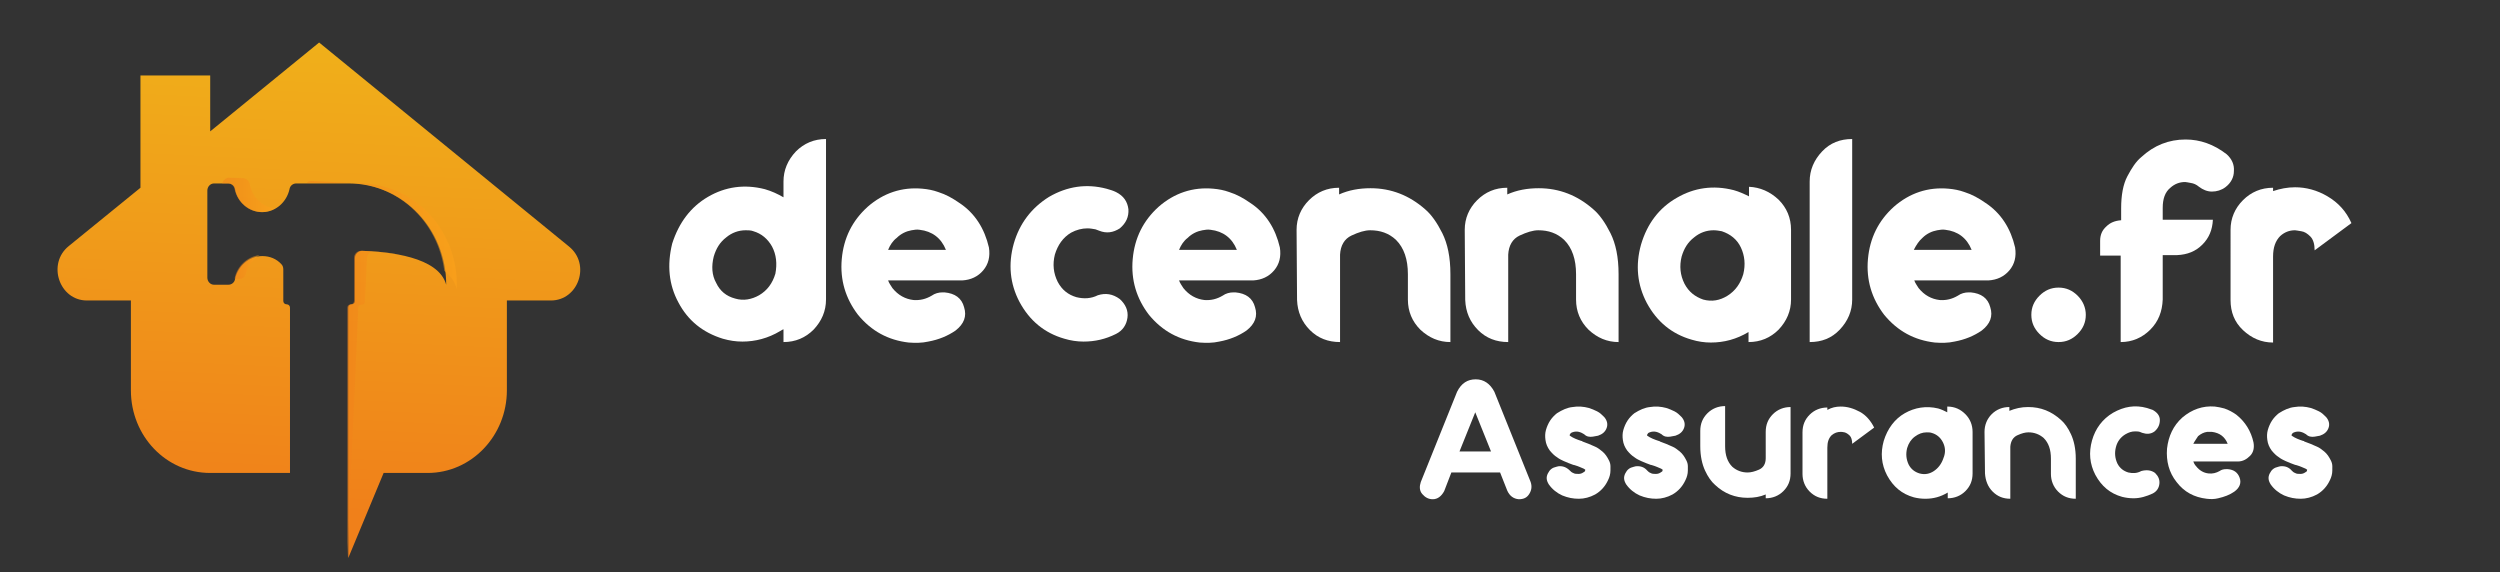 <?xml version="1.0" encoding="utf-8"?>
<!-- Generator: Adobe Illustrator 27.3.1, SVG Export Plug-In . SVG Version: 6.00 Build 0)  -->
<svg version="1.1" id="Calque_1" xmlns="http://www.w3.org/2000/svg" xmlns:xlink="http://www.w3.org/1999/xlink" x="0px" y="0px"
	 viewBox="0 0 523.3 119.8" style="enable-background:new 0 0 523.3 119.8;" xml:space="preserve">
<rect x="0" y="0" width="523.3" height="119.8" fill="#333333" stroke="none"/>
<style type="text/css">
	.st0{fill:#FFFFFF;}
	.st1{fill:url(#SVGID_1_);}
	.st2{opacity:0.5;}
	.st3{fill:url(#SVGID_00000090253683484511373010000015010189927145136553_);}
	.st4{fill:url(#SVGID_00000148638159981946252260000002553906372719926165_);}
	.st5{fill:url(#SVGID_00000101811019765899666220000013962239588677351570_);}
	.st6{fill:url(#SVGID_00000181065122873085799570000006184647304070419355_);}
</style>
<g>
	<path class="st0" d="M164,38c0-2.4,0.9-4.5,2.6-6.3c1.7-1.7,3.8-2.6,6.3-2.6v33.6c0,2.4-0.9,4.5-2.6,6.3c-1.7,1.7-3.8,2.6-6.3,2.6
		v-2.7c-0.1,0.1-0.1,0.1-0.2,0.1c-0.2,0.1-0.3,0.2-0.5,0.3c-2.5,1.5-5.2,2.2-7.9,2.2c-1.4,0-2.7-0.2-4.1-0.6
		c-4.2-1.3-7.3-3.8-9.3-7.6c-2-3.7-2.4-7.8-1.3-12.3c1.4-4.4,3.9-7.7,7.5-9.8c3.6-2.1,7.6-2.7,11.9-1.6c1.4,0.4,2.7,1,3.9,1.7V38z
		 M161.6,51.6c-0.9-1.6-2.2-2.7-3.9-3.2c-0.5-0.2-1.1-0.2-1.6-0.2c-1.5,0-2.9,0.5-4.1,1.5c-1.3,1-2.1,2.3-2.6,4
		c-0.5,2-0.4,3.9,0.5,5.5c0.8,1.7,2.1,2.8,4,3.3c1.7,0.5,3.4,0.2,5-0.7c1.7-1,2.8-2.5,3.4-4.5C162.7,55.2,162.5,53.3,161.6,51.6z"/>
	<path class="st0" d="M207,51.8C207,51.8,207,51.9,207,51.8c0.3,1.9-0.1,3.5-1.2,4.8c-1.1,1.3-2.6,2-4.4,2.1c-2.2,0-4.5,0-6.8,0
		c-2.4,0-4.4,0-6.1,0s-2.6,0-2.6,0c0.2,0.6,0.6,1.1,0.9,1.6c1.2,1.5,2.7,2.3,4.4,2.5c1.4,0.1,2.6-0.2,3.8-0.9
		c0.7-0.5,1.5-0.7,2.3-0.7h0.4c2.2,0.2,3.6,1.2,4.1,3.1c0.6,1.9,0,3.5-1.8,4.9c-1.6,1.1-3.5,1.9-5.7,2.3c-1.3,0.3-2.7,0.3-4.1,0.2
		c-4.3-0.5-7.8-2.4-10.6-5.8c-2.6-3.4-3.8-7.3-3.4-11.7c0.4-4.4,2.2-8,5.4-10.9c3.3-2.9,7.2-4.2,11.5-3.8c1.1,0.1,2.2,0.3,3.3,0.7
		c1.6,0.5,3,1.3,4.3,2.2C204.1,44.6,206.1,47.9,207,51.8z M185.9,52.3l12.1,0c-1-2.5-2.9-3.9-5.5-4.2c-0.6-0.1-1.1,0-1.7,0.1
		c-1.1,0.2-2.2,0.7-3.1,1.6C186.9,50.4,186.3,51.3,185.9,52.3z"/>
	<path class="st0" d="M234.4,62.6c1.2,1.1,1.8,2.4,1.6,3.9c-0.2,1.5-1,2.7-2.4,3.4c-2.2,1.1-4.4,1.6-6.8,1.6c-1.3,0-2.7-0.2-4-0.6
		c-4.2-1.2-7.3-3.8-9.4-7.7c-2-3.8-2.4-7.9-1.2-12.2c1.2-4.2,3.7-7.5,7.4-9.8c3.8-2.2,7.8-2.8,12-1.7c0.7,0.2,1.4,0.4,2,0.7
		c1.6,0.8,2.4,2,2.6,3.6c0.1,1.6-0.5,2.9-1.8,4c-1.4,0.9-2.8,1.1-4.3,0.5c-0.3-0.1-0.5-0.2-0.8-0.3c-0.6-0.1-1.1-0.2-1.7-0.2
		c-1.1,0-2.3,0.3-3.4,0.9c-1.7,1-2.8,2.6-3.4,4.6c-0.5,2-0.3,3.9,0.6,5.7c0.9,1.7,2.2,2.7,3.9,3.2c1.6,0.4,3.1,0.3,4.5-0.4
		C231.4,61.3,232.9,61.5,234.4,62.6z"/>
	<path class="st0" d="M267.9,51.8C267.9,51.8,267.9,51.9,267.9,51.8c0.3,1.9-0.1,3.5-1.2,4.8c-1.1,1.3-2.6,2-4.4,2.1
		c-2.2,0-4.5,0-6.8,0c-2.4,0-4.4,0-6.1,0s-2.6,0-2.6,0c0.2,0.6,0.6,1.1,0.9,1.6c1.2,1.5,2.7,2.3,4.4,2.5c1.4,0.1,2.6-0.2,3.8-0.9
		c0.7-0.5,1.5-0.7,2.3-0.7h0.4c2.2,0.2,3.6,1.2,4.1,3.1c0.6,1.9,0,3.5-1.8,4.9c-1.6,1.1-3.5,1.9-5.7,2.3c-1.3,0.3-2.7,0.3-4.1,0.2
		c-4.3-0.5-7.8-2.4-10.6-5.8c-2.6-3.4-3.8-7.3-3.4-11.7c0.4-4.4,2.2-8,5.4-10.9c3.3-2.9,7.2-4.2,11.5-3.8c1.1,0.1,2.2,0.3,3.3,0.7
		c1.6,0.5,3,1.3,4.3,2.2C265,44.6,267,47.9,267.9,51.8z M246.8,52.3l12.1,0c-1-2.5-2.9-3.9-5.5-4.2c-0.6-0.1-1.1,0-1.7,0.1
		c-1.1,0.2-2.2,0.7-3.1,1.6C247.8,50.4,247.2,51.3,246.8,52.3z"/>
	<path class="st0" d="M298.3,43.8c1.3,1.1,2.5,2.8,3.6,5c1.1,2.2,1.7,5,1.7,8.6v14.2c-2.4,0-4.5-0.9-6.3-2.6
		c-1.7-1.7-2.6-3.8-2.6-6.3v-5.3c0-3.1-0.8-5.5-2.5-7.2c-1.5-1.4-3.3-2-5.4-2c-1.1,0-2.4,0.4-3.9,1.1c-1.5,0.7-2.3,2.1-2.4,4v18.3
		c-2.5,0-4.6-0.8-6.3-2.5c-1.7-1.7-2.6-3.8-2.7-6.3l-0.1-14.7c0-2.4,0.9-4.5,2.6-6.2c1.7-1.7,3.8-2.6,6.3-2.6v1.4
		c2-0.9,4.2-1.3,6.6-1.3C291.2,39.4,295,40.9,298.3,43.8z"/>
	<path class="st0" d="M333.5,43.8c1.3,1.1,2.5,2.8,3.6,5c1.1,2.2,1.7,5,1.7,8.6v14.2c-2.4,0-4.5-0.9-6.3-2.6
		c-1.7-1.7-2.6-3.8-2.6-6.3v-5.3c0-3.1-0.8-5.5-2.5-7.2c-1.5-1.4-3.3-2-5.4-2c-1.1,0-2.4,0.4-3.9,1.1c-1.5,0.7-2.3,2.1-2.4,4v18.3
		c-2.5,0-4.6-0.8-6.3-2.5c-1.7-1.7-2.6-3.8-2.7-6.3l-0.1-14.7c0-2.4,0.9-4.5,2.6-6.2c1.7-1.7,3.8-2.6,6.3-2.6v1.4
		c2-0.9,4.2-1.3,6.6-1.3C326.4,39.4,330.2,40.9,333.5,43.8z"/>
	<path class="st0" d="M372.3,41.8c1.7,1.7,2.6,3.8,2.6,6.3v14.6c0,2.4-0.9,4.5-2.6,6.3c-1.7,1.7-3.8,2.6-6.3,2.6v-1.2v-0.9
		c-2.5,1.5-5.1,2.2-7.9,2.2c-1.3,0-2.7-0.2-4-0.6c-4.2-1.2-7.3-3.8-9.4-7.7c-2-3.8-2.4-7.9-1.2-12.2c1.3-4.4,3.8-7.7,7.5-9.8
		c3.6-2.1,7.6-2.7,11.9-1.6c1.1,0.3,2.2,0.8,3.2,1.3v-2C368.4,39.2,370.5,40.1,372.3,41.8z M364.4,51.8c-0.8-1.7-2.2-2.8-4-3.4
		c-0.6-0.1-1.1-0.2-1.7-0.2c-1.5,0-2.9,0.5-4.1,1.5c-1.3,1-2.1,2.3-2.6,4c-0.5,2-0.3,3.9,0.6,5.7c0.9,1.7,2.2,2.7,3.9,3.3
		c1.8,0.5,3.5,0.2,5.1-0.8c1.6-1,2.7-2.5,3.3-4.5C365.4,55.4,365.2,53.5,364.4,51.8z"/>
	<path class="st0" d="M378.8,38c0-2.4,0.9-4.5,2.6-6.3s3.8-2.6,6.3-2.6v33.6c0,2.4-0.9,4.5-2.6,6.3s-3.8,2.6-6.3,2.6V38z"/>
	<path class="st0" d="M421.8,51.8C421.8,51.8,421.8,51.9,421.8,51.8c0.3,1.9-0.1,3.5-1.2,4.8c-1.1,1.3-2.6,2-4.4,2.1
		c-2.2,0-4.5,0-6.8,0c-2.4,0-4.4,0-6.1,0s-2.6,0-2.6,0c0.2,0.6,0.6,1.1,0.9,1.6c1.2,1.5,2.7,2.3,4.4,2.5c1.4,0.1,2.6-0.2,3.8-0.9
		c0.7-0.5,1.5-0.7,2.3-0.7h0.4c2.2,0.2,3.6,1.2,4.1,3.1c0.6,1.9,0,3.5-1.8,4.9c-1.6,1.1-3.5,1.9-5.7,2.3c-1.3,0.3-2.7,0.3-4.1,0.2
		c-4.3-0.5-7.8-2.4-10.6-5.8c-2.6-3.4-3.8-7.3-3.4-11.7c0.4-4.4,2.2-8,5.4-10.9c3.3-2.9,7.2-4.2,11.5-3.8c1.1,0.1,2.2,0.3,3.3,0.7
		c1.6,0.5,3,1.3,4.3,2.2C418.9,44.6,420.9,47.9,421.8,51.8z M400.6,52.3l12.1,0c-1-2.5-2.9-3.9-5.5-4.2c-0.6-0.1-1.1,0-1.7,0.1
		c-1.1,0.2-2.2,0.7-3.1,1.6C401.7,50.4,401.1,51.3,400.6,52.3z"/>
	<path class="st0" d="M436.6,65.9c0,1.6-0.6,2.9-1.7,4c-1.1,1.1-2.4,1.7-4,1.7c-1.6,0-2.9-0.6-4-1.7c-1.1-1.1-1.7-2.4-1.7-4
		c0-1.6,0.6-2.9,1.7-4c1.1-1.1,2.4-1.7,4-1.7c1.6,0,2.9,0.6,4,1.7S436.6,64.4,436.6,65.9z"/>
	<path class="st0" d="M452.7,43.5v2.5l10.5,0c-0.1,2.1-0.8,3.8-2.2,5.2c-1.4,1.4-3.1,2.1-5.3,2.2h-3l0,9.3c-0.1,2.5-0.9,4.6-2.6,6.3
		c-1.7,1.7-3.8,2.6-6.2,2.6V53.5h-4.3v-3.1c0-1.2,0.4-2.2,1.3-3c0.8-0.8,1.8-1.2,3.1-1.3v-2.5c0-2.7,0.4-5,1.3-6.7
		c0.9-1.7,1.8-3.1,2.9-4c2.7-2.5,5.8-3.7,9.3-3.7c3,0,5.9,1,8.6,3.1c1.1,1,1.6,2.2,1.5,3.5c0,1.3-0.6,2.5-1.8,3.4
		c-0.8,0.6-1.8,0.9-2.8,0.9c-1,0-1.9-0.4-2.7-1c-0.6-0.5-1.1-0.7-1.7-0.8c-0.6-0.1-1-0.2-1.2-0.2c-1.2,0-2.2,0.4-3.1,1.2
		C453.2,40.2,452.7,41.6,452.7,43.5z"/>
	<path class="st0" d="M480.4,39.2c2.3,0,4.6,0.6,6.8,1.9c2.2,1.3,3.9,3.1,5,5.6l-7.7,5.7c0-1.3-0.3-2.3-0.9-2.9s-1.2-1-1.9-1.1
		s-1.1-0.2-1.3-0.2c-1.2,0-2.2,0.4-3.1,1.2c-1,1-1.5,2.4-1.5,4.3v18c-2.4,0-4.5-0.9-6.3-2.6s-2.6-3.8-2.6-6.3V48.1
		c0-2.4,0.9-4.5,2.6-6.2c1.7-1.7,3.8-2.6,6.3-2.6V40C477.3,39.5,478.8,39.2,480.4,39.2z"/>
</g>
<g>
	<g>
		<linearGradient id="SVGID_1_" gradientUnits="userSpaceOnUse" x1="69.693" y1="-4.227" x2="64.313" y2="106.961">
			<stop  offset="2.539936e-07" style="stop-color:#F0B61A"/>
			<stop  offset="1" style="stop-color:#F0801A"/>
		</linearGradient>
		<path class="st1" d="M115.3,62.9h-9.2v18.8c0,9.5-7.4,17.3-16.6,17.3h-9.2l-7.4,17.8V64.4c0-0.4,0.3-0.7,0.7-0.7
			c0.4,0,0.7-0.3,0.7-0.7v-9c0-0.8,0.7-1.5,1.5-1.5c5.5,0.2,16,1.2,17.6,7.1c0-11.7-9.1-21.2-20.4-21.2H62c-0.7,0-1.3,0.5-1.4,1.2
			c-0.6,2.7-2.9,4.8-5.7,4.8c-2.8,0-5.2-2.1-5.7-4.8c-0.1-0.7-0.7-1.2-1.4-1.2h-3c-0.8,0-1.4,0.7-1.4,1.5v18.2
			c0,0.8,0.6,1.5,1.4,1.5h3c0.7,0,1.3-0.5,1.4-1.2c0.6-2.7,2.9-4.8,5.7-4.8c1.6,0,3,0.6,4,1.7c0.3,0.3,0.4,0.7,0.4,1.1V63
			c0,0.4,0.3,0.7,0.7,0.7h0c0.4,0,0.7,0.3,0.7,0.7V99H44c-9.2,0-16.6-7.7-16.6-17.3V62.9h-9.2c-5.8,0-8.4-7.7-3.8-11.4l15-12.2V15.8
			H44v11.7L66.8,8.9l52.3,42.7C123.7,55.3,121.1,62.9,115.3,62.9z"/>
	</g>
	<g class="st2">
		
			<linearGradient id="SVGID_00000092437097340246562910000017025568253223402669_" gradientUnits="userSpaceOnUse" x1="46.548" y1="40.768" x2="57.679" y2="40.768">
			<stop  offset="4.792333e-09" style="stop-color:#F0801A"/>
			<stop  offset="0.381" style="stop-color:#F48A1A"/>
			<stop  offset="1" style="stop-color:#FFA41A"/>
		</linearGradient>
		<path style="fill:url(#SVGID_00000092437097340246562910000017025568253223402669_);" d="M52.3,38.6c-0.1-0.7-0.7-1.2-1.3-1.3
			l-3-0.1c-0.7,0-1.3,0.5-1.5,1.2h1.2c0.7,0,1.3,0.5,1.4,1.2c0.6,2.7,2.9,4.8,5.7,4.8c1,0,2-0.3,2.8-0.8
			C55,43.4,52.8,41.3,52.3,38.6z"/>
		
			<linearGradient id="SVGID_00000133507016617993563090000012765840688312296840_" gradientUnits="userSpaceOnUse" x1="64.238" y1="49.222" x2="95.632" y2="49.222">
			<stop  offset="4.792333e-09" style="stop-color:#F0801A"/>
			<stop  offset="0.381" style="stop-color:#F48A1A"/>
			<stop  offset="1" style="stop-color:#FFA41A"/>
		</linearGradient>
		<path style="fill:url(#SVGID_00000133507016617993563090000012765840688312296840_);" d="M76.1,38.4l-10.9-0.5
			c-0.4,0-0.8,0.1-1,0.4h8.6c10.3,0,18.9,8,20.2,18.4c1.3,1,2.2,2.2,2.6,3.8C96.1,48.8,87.4,38.9,76.1,38.4z"/>
		
			<linearGradient id="SVGID_00000091708455546897158150000013795544013001837491_" gradientUnits="userSpaceOnUse" x1="72.809" y1="84.638" x2="83.528" y2="84.638">
			<stop  offset="4.792333e-09" style="stop-color:#F0801A"/>
			<stop  offset="0.381" style="stop-color:#F48A1A"/>
			<stop  offset="1" style="stop-color:#FFA41A"/>
		</linearGradient>
		<path style="fill:url(#SVGID_00000091708455546897158150000013795544013001837491_);" d="M75.7,63.8c0.4,0,0.7-0.3,0.7-0.7l0.4-9
			c0-0.8,0.7-1.5,1.5-1.4c1.5,0.1,3.3,0.3,5.2,0.6c-2.8-0.6-5.7-0.7-7.9-0.8c-0.8,0-1.5,0.6-1.5,1.5v9c0,0.4-0.3,0.7-0.7,0.7
			c-0.4,0-0.7,0.3-0.7,0.7v52.4L75,64.4C75,64.1,75.3,63.7,75.7,63.8z"/>
		
			<linearGradient id="SVGID_00000131354268139424074540000006375350247732519318_" gradientUnits="userSpaceOnUse" x1="49.072" y1="55.993" x2="54.39" y2="55.993">
			<stop  offset="4.792333e-09" style="stop-color:#F0801A"/>
			<stop  offset="0.381" style="stop-color:#F48A1A"/>
			<stop  offset="1" style="stop-color:#FFA41A"/>
		</linearGradient>
		<path style="fill:url(#SVGID_00000131354268139424074540000006375350247732519318_);" d="M49.1,58.3
			C49.1,58.3,49.1,58.4,49.1,58.3l1,0.1c0.7,0,1.3-0.5,1.4-1.2c0.4-1.6,1.5-3,2.8-3.8C51.8,53.7,49.6,55.7,49.1,58.3z"/>
	</g>
</g>
<g>
	<path class="st0" d="M315.5,102.7l-1.5-3.8l-10.2,0l-1.5,3.9c-0.6,1.1-1.4,1.7-2.4,1.7c-0.9,0-1.6-0.4-2.2-1.1s-0.6-1.6-0.3-2.5
		l7.6-18.9c0.9-1.8,2.2-2.6,3.9-2.6s3,0.9,3.9,2.6l7.6,18.9c0.3,0.9,0.2,1.7-0.3,2.5s-1.2,1.1-2.2,1.1
		C316.8,104.4,316,103.8,315.5,102.7z M305.5,94.5h6.6l-3.3-8.2L305.5,94.5z"/>
	<path class="st0" d="M328.6,98.5c0.2,0.2,0.4,0.4,0.7,0.5c0.3,0.2,0.7,0.2,1.1,0.2s0.7-0.1,1-0.3c0.1-0.1,0.2-0.1,0.3-0.2
		s0.1-0.1,0.1-0.2v0c0-0.1,0-0.1,0.1-0.2c0,0,0,0,0,0c0,0,0,0,0-0.1s0,0,0,0v0c0,0,0,0,0,0.1c0,0,0,0.1,0,0.1s0,0,0,0s0,0,0,0
		c-0.1-0.1-0.2-0.2-0.4-0.3c-0.5-0.2-1.1-0.5-1.8-0.7c-0.1,0-0.2-0.1-0.4-0.1c-0.6-0.2-1.3-0.5-2-0.8c-0.4-0.2-0.9-0.4-1.4-0.8
		c-0.5-0.3-1-0.8-1.5-1.4c-0.5-0.7-0.8-1.4-0.9-2.2c-0.1-0.7-0.1-1.4,0.1-2.1c0.2-0.7,0.5-1.4,0.9-2c0.4-0.6,0.9-1.1,1.4-1.5
		c1.1-0.7,2.2-1.2,3.3-1.3c1.1-0.2,2.3-0.1,3.4,0.2c0.6,0.2,1.1,0.4,1.7,0.7s1,0.7,1.5,1.2l0,0c0.6,0.7,0.8,1.5,0.5,2.3
		s-0.9,1.3-1.8,1.6l-1.1,0.2c-0.7,0.1-1.3,0-1.8-0.5c-0.3-0.2-0.7-0.4-1.1-0.5s-0.9-0.1-1.4,0.1c-0.2,0.1-0.3,0.1-0.4,0.3
		c-0.1,0.1-0.2,0.3-0.1,0.4l0,0c0,0,0,0,0,0c0.7,0.5,1.5,0.8,2.4,1.1c0.1,0,0.2,0,0.2,0.1c0.9,0.3,1.8,0.7,2.7,1.1
		c0.5,0.2,1,0.6,1.5,1c0.6,0.5,1,1.1,1.4,1.9c0.2,0.4,0.3,0.8,0.3,1.2c0,0,0,0,0,0.1c0,0.1,0,0.2,0,0.2V98c0,0,0,0.1,0,0.1
		c0,0.1,0,0.3,0,0.4c0,0.7-0.2,1.4-0.5,2c-0.6,1.3-1.5,2.3-2.7,3c-1.1,0.6-2.3,0.9-3.4,0.9c-1.2,0-2.3-0.2-3.5-0.7
		c-1.1-0.5-2.1-1.3-2.8-2.3c0,0,0,0,0,0c-0.5-0.8-0.6-1.5-0.2-2.3s0.9-1.2,1.8-1.4l0.4-0.1C327.1,97.5,327.9,97.8,328.6,98.5z"/>
	<path class="st0" d="M344.8,98.5c0.2,0.2,0.4,0.4,0.7,0.5c0.3,0.2,0.7,0.2,1.1,0.2s0.7-0.1,1-0.3c0.1-0.1,0.2-0.1,0.3-0.2
		s0.1-0.1,0.1-0.2v0c0-0.1,0-0.1,0.1-0.2c0,0,0,0,0,0c0,0,0,0,0-0.1s0,0,0,0v0c0,0,0,0,0,0.1c0,0,0,0.1,0,0.1s0,0,0,0s0,0,0,0
		c-0.1-0.1-0.2-0.2-0.4-0.3c-0.5-0.2-1.1-0.5-1.8-0.7c-0.1,0-0.2-0.1-0.4-0.1c-0.6-0.2-1.3-0.5-2-0.8c-0.4-0.2-0.9-0.4-1.4-0.8
		c-0.5-0.3-1-0.8-1.5-1.4c-0.5-0.7-0.8-1.4-0.9-2.2c-0.1-0.7-0.1-1.4,0.1-2.1c0.2-0.7,0.5-1.4,0.9-2c0.4-0.6,0.9-1.1,1.4-1.5
		c1.1-0.7,2.2-1.2,3.3-1.3c1.1-0.2,2.3-0.1,3.4,0.2c0.6,0.2,1.1,0.4,1.7,0.7s1,0.7,1.5,1.2l0,0c0.6,0.7,0.8,1.5,0.5,2.3
		s-0.9,1.3-1.8,1.6l-1.1,0.2c-0.7,0.1-1.3,0-1.8-0.5c-0.3-0.2-0.7-0.4-1.1-0.5s-0.9-0.1-1.4,0.1c-0.2,0.1-0.3,0.1-0.4,0.3
		c-0.1,0.1-0.2,0.3-0.1,0.4l0,0c0,0,0,0,0,0c0.7,0.5,1.5,0.8,2.4,1.1c0.1,0,0.2,0,0.2,0.1c0.9,0.3,1.8,0.7,2.7,1.1
		c0.5,0.2,1,0.6,1.5,1c0.6,0.5,1,1.1,1.4,1.9c0.2,0.4,0.3,0.8,0.3,1.2c0,0,0,0,0,0.1c0,0.1,0,0.2,0,0.2V98c0,0,0,0.1,0,0.1
		c0,0.1,0,0.3,0,0.4c0,0.7-0.2,1.4-0.5,2c-0.6,1.3-1.5,2.3-2.7,3c-1.1,0.6-2.3,0.9-3.4,0.9c-1.2,0-2.3-0.2-3.5-0.7
		c-1.1-0.5-2.1-1.3-2.8-2.3c0,0,0,0,0,0c-0.5-0.8-0.6-1.5-0.2-2.3s0.9-1.2,1.8-1.4l0.4-0.1C343.4,97.5,344.2,97.8,344.8,98.5z"/>
	<path class="st0" d="M369.6,90.4c0-1.5,0.5-2.7,1.5-3.7s2.3-1.5,3.7-1.5v8.6v5.3c0,1.5-0.5,2.7-1.5,3.7s-2.3,1.5-3.7,1.5v-0.8
		c-1.2,0.5-2.4,0.7-3.8,0.7c-2.6,0-4.9-0.9-6.8-2.7c-0.8-0.7-1.5-1.7-2.1-3s-1-3-1-5.1v-3.2c0-1.5,0.5-2.7,1.5-3.7s2.3-1.5,3.7-1.5
		v8.4c0,1.9,0.5,3.3,1.5,4.3c0.9,0.8,2,1.2,3.2,1.2c0.7,0,1.5-0.2,2.4-0.6s1.4-1.2,1.4-2.4V90.4z"/>
	<path class="st0" d="M385.3,85.1c1.4,0,2.7,0.4,4,1.1s2.3,1.9,3,3.3l-4.6,3.4c0-0.8-0.2-1.4-0.5-1.7s-0.7-0.6-1.1-0.7
		s-0.7-0.1-0.8-0.1c-0.7,0-1.3,0.2-1.9,0.7c-0.6,0.6-0.9,1.4-0.9,2.6v10.7c-1.5,0-2.7-0.5-3.7-1.5s-1.5-2.3-1.5-3.7v-8.7
		c0-1.5,0.5-2.7,1.5-3.7s2.3-1.5,3.7-1.5v0.5C383.4,85.3,384.3,85.1,385.3,85.1z"/>
	<path class="st0" d="M411.4,86.7c1,1,1.5,2.3,1.5,3.7v8.7c0,1.5-0.5,2.7-1.5,3.7s-2.3,1.5-3.7,1.5v-0.7v-0.5
		c-1.5,0.9-3,1.3-4.7,1.3c-0.8,0-1.6-0.1-2.4-0.3c-2.5-0.7-4.3-2.2-5.6-4.6c-1.2-2.3-1.4-4.7-0.7-7.2c0.8-2.6,2.3-4.6,4.4-5.8
		s4.5-1.6,7-1c0.7,0.2,1.3,0.5,1.9,0.8v-1.2C409.2,85.1,410.4,85.7,411.4,86.7z M406.7,92.6c-0.5-1-1.3-1.7-2.4-2
		c-0.3-0.1-0.7-0.1-1-0.1c-0.9,0-1.7,0.3-2.5,0.9s-1.3,1.4-1.6,2.4c-0.3,1.2-0.2,2.3,0.3,3.4c0.5,1,1.3,1.6,2.3,1.9
		c1.1,0.3,2.1,0.1,3-0.5s1.6-1.5,2-2.7C407.3,94.7,407.2,93.6,406.7,92.6z"/>
	<path class="st0" d="M431.4,87.9c0.8,0.7,1.5,1.7,2.1,3s1,3,1,5.1v8.4c-1.5,0-2.7-0.5-3.7-1.5s-1.5-2.3-1.5-3.7v-3.2
		c0-1.9-0.5-3.3-1.5-4.3c-0.9-0.8-2-1.2-3.2-1.2c-0.7,0-1.4,0.2-2.3,0.6s-1.4,1.2-1.5,2.4v10.9c-1.5,0-2.7-0.5-3.7-1.5
		s-1.5-2.3-1.6-3.8l-0.1-8.7c0-1.4,0.5-2.7,1.5-3.7s2.3-1.5,3.7-1.5V86c1.2-0.5,2.5-0.8,3.9-0.8C427.2,85.2,429.4,86.1,431.4,87.9z"
		/>
	<path class="st0" d="M451.1,99c0.7,0.7,1,1.4,0.9,2.3s-0.6,1.6-1.4,2c-1.3,0.6-2.6,1-4,1c-0.8,0-1.6-0.1-2.4-0.3
		c-2.5-0.7-4.3-2.2-5.6-4.6c-1.2-2.3-1.4-4.7-0.7-7.2c0.7-2.5,2.2-4.5,4.4-5.8c2.3-1.3,4.6-1.7,7.1-1c0.4,0.1,0.8,0.3,1.2,0.4
		c0.9,0.5,1.5,1.2,1.5,2.1s-0.3,1.7-1.1,2.4c-0.8,0.6-1.7,0.6-2.6,0.3c-0.2-0.1-0.3-0.1-0.5-0.2c-0.3-0.1-0.7-0.1-1-0.1
		c-0.7,0-1.3,0.2-2,0.6c-1,0.6-1.7,1.5-2,2.7c-0.3,1.2-0.2,2.3,0.3,3.4c0.5,1,1.3,1.6,2.3,1.9c0.9,0.2,1.8,0.2,2.7-0.3
		C449.3,98.3,450.3,98.4,451.1,99z"/>
	<path class="st0" d="M471.7,92.6C471.7,92.6,471.7,92.6,471.7,92.6c0.2,1.1,0,2.1-0.7,2.8s-1.5,1.2-2.6,1.2c-1.3,0-2.7,0-4.1,0
		s-2.6,0-3.6,0s-1.5,0-1.6,0c0.1,0.3,0.3,0.7,0.6,1c0.7,0.9,1.6,1.4,2.6,1.5c0.8,0.1,1.6-0.1,2.3-0.5c0.4-0.3,0.9-0.4,1.4-0.4h0.3
		c1.3,0.1,2.1,0.7,2.5,1.8s0,2.1-1.1,2.9c-1,0.7-2.1,1.1-3.4,1.4c-0.8,0.2-1.6,0.2-2.4,0.1c-2.6-0.3-4.7-1.4-6.3-3.5
		c-1.6-2-2.2-4.4-2-7c0.3-2.6,1.3-4.8,3.2-6.5c2-1.7,4.3-2.5,6.8-2.3c0.7,0.1,1.3,0.2,2,0.4c0.9,0.3,1.8,0.8,2.5,1.3
		C470,88.3,471.2,90.3,471.7,92.6z M459.1,92.9l7.2,0c-0.6-1.5-1.7-2.3-3.3-2.5c-0.3,0-0.7,0-1,0c-0.7,0.1-1.3,0.4-1.9,0.9
		C459.8,91.8,459.4,92.3,459.1,92.9z"/>
	<path class="st0" d="M479.7,98.5c0.2,0.2,0.4,0.4,0.7,0.5c0.3,0.2,0.7,0.2,1.1,0.2s0.7-0.1,1-0.3c0.1-0.1,0.2-0.1,0.3-0.2
		s0.1-0.1,0.1-0.2v0c0-0.1,0-0.1,0.1-0.2c0,0,0,0,0,0c0,0,0,0,0-0.1s0,0,0,0v0c0,0,0,0,0,0.1c0,0,0,0.1,0,0.1s0,0,0,0s0,0,0,0
		c-0.1-0.1-0.2-0.2-0.4-0.3c-0.5-0.2-1.1-0.5-1.8-0.7c-0.1,0-0.2-0.1-0.4-0.1c-0.6-0.2-1.3-0.5-2-0.8c-0.4-0.2-0.9-0.4-1.4-0.8
		c-0.5-0.3-1-0.8-1.5-1.4c-0.5-0.7-0.8-1.4-0.9-2.2c-0.1-0.7-0.1-1.4,0.1-2.1c0.2-0.7,0.5-1.4,0.9-2c0.4-0.6,0.9-1.1,1.4-1.5
		c1.1-0.7,2.2-1.2,3.3-1.3c1.1-0.2,2.3-0.1,3.4,0.2c0.6,0.2,1.1,0.4,1.7,0.7s1,0.7,1.5,1.2l0,0c0.6,0.7,0.8,1.5,0.5,2.3
		s-0.9,1.3-1.8,1.6l-1.1,0.2c-0.7,0.1-1.3,0-1.8-0.5c-0.3-0.2-0.7-0.4-1.1-0.5s-0.9-0.1-1.4,0.1c-0.2,0.1-0.3,0.1-0.4,0.3
		c-0.1,0.1-0.2,0.3-0.1,0.4l0,0c0,0,0,0,0,0c0.7,0.5,1.5,0.8,2.4,1.1c0.1,0,0.2,0,0.2,0.1c0.9,0.3,1.8,0.7,2.7,1.1
		c0.5,0.2,1,0.6,1.5,1c0.6,0.5,1,1.1,1.4,1.9c0.2,0.4,0.3,0.8,0.3,1.2c0,0,0,0,0,0.1c0,0.1,0,0.2,0,0.2V98c0,0,0,0.1,0,0.1
		c0,0.1,0,0.3,0,0.4c0,0.7-0.2,1.4-0.5,2c-0.6,1.3-1.5,2.3-2.7,3c-1.1,0.6-2.3,0.9-3.4,0.9c-1.2,0-2.3-0.2-3.5-0.7
		c-1.1-0.5-2.1-1.3-2.8-2.3c0,0,0,0,0,0c-0.5-0.8-0.6-1.5-0.2-2.3s0.9-1.2,1.8-1.4l0.4-0.1C478.3,97.5,479.1,97.8,479.7,98.5z"/>
</g>
</svg>
